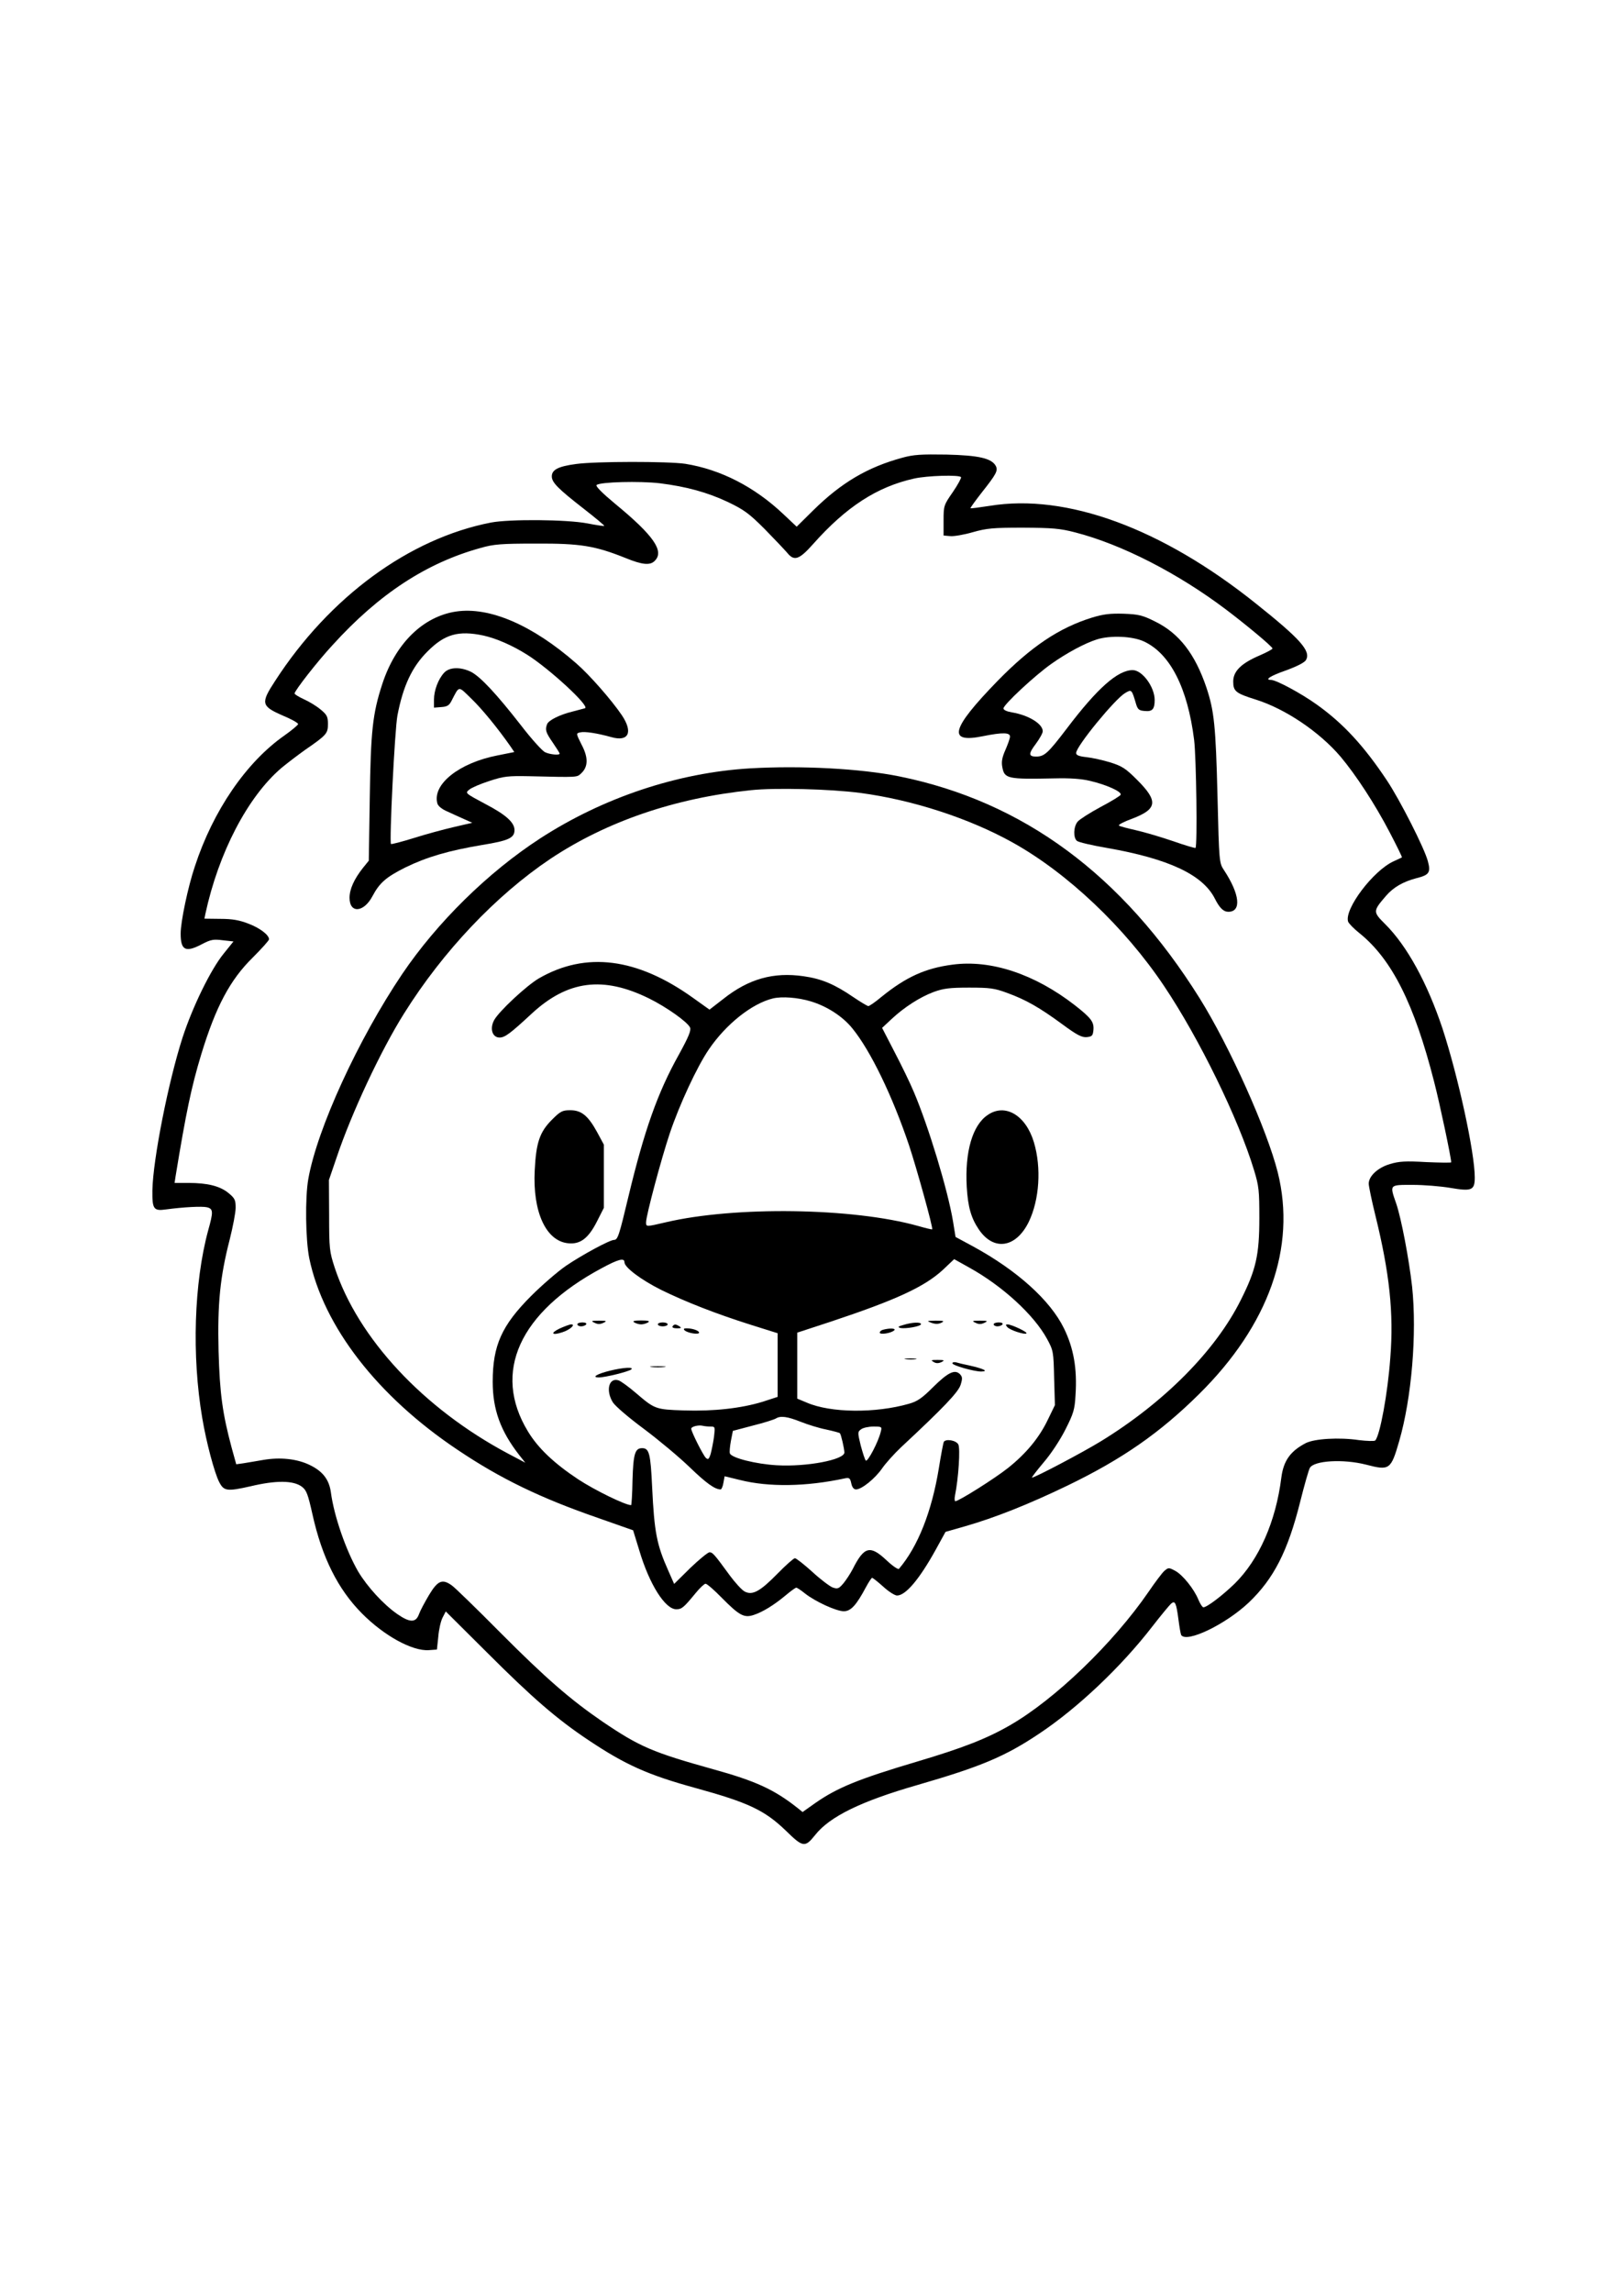 <?xml version="1.0" encoding="UTF-8" standalone="yes"?>
<svg version="1.0" xmlns="http://www.w3.org/2000/svg" width="620pt" height="875pt" viewBox="0 0 827 1167" preserveAspectRatio="xMidYMid meet">
  <g transform="translate(0,1167) scale(0.1,-0.1)" fill="#000000" stroke="none">
    <path d="M4595 9341 c-177 -48 -311 -127 -454 -268 l-84 -83 -68 64 c-147 139
-319 227 -499 256 -86 13 -457 13 -557 -1 -90 -12 -123 -29 -123 -63 0 -31 32
-63 163 -165 59 -46 106 -85 104 -87 -1 -2 -41 4 -87 13 -106 20 -397 22 -490
4 -416 -81 -822 -378 -1099 -806 -74 -113 -71 -128 36 -175 46 -19 82 -39 81
-45 -1 -5 -33 -32 -70 -58 -194 -136 -363 -382 -456 -667 -35 -104 -72 -280
-72 -341 0 -86 25 -98 110 -53 44 23 58 25 105 19 l54 -6 -50 -62 c-66 -81
-158 -270 -209 -426 -73 -226 -151 -622 -154 -779 -1 -95 6 -106 69 -97 89 12
184 17 209 11 32 -8 33 -22 6 -118 -72 -266 -84 -638 -30 -955 21 -125 62
-278 86 -325 24 -47 40 -49 160 -22 130 31 218 30 261 -2 24 -18 31 -38 54
-140 49 -221 130 -382 252 -505 113 -114 257 -193 341 -187 l41 3 7 66 c3 37
13 80 22 97 l16 31 208 -207 c234 -234 357 -340 517 -447 190 -127 304 -178
548 -245 269 -74 351 -113 459 -217 87 -85 97 -87 149 -22 74 94 234 172 519
254 325 94 447 145 622 262 197 131 418 341 575 544 45 58 89 111 97 118 20
17 26 3 37 -80 5 -39 11 -74 14 -80 27 -42 225 53 344 165 127 121 199 261
262 513 21 84 43 161 49 172 20 38 170 47 287 17 119 -31 126 -26 168 119 64
221 91 548 66 787 -16 141 -55 347 -81 423 -34 98 -36 95 84 95 57 0 142 -7
190 -15 111 -19 126 -13 126 53 0 126 -84 512 -164 757 -77 231 -180 421 -293
533 -62 62 -62 65 5 143 38 44 87 72 155 90 65 16 74 29 58 87 -17 65 -142
311 -208 410 -117 176 -223 291 -358 387 -78 56 -206 125 -232 125 -36 0 -4
21 77 49 57 21 94 40 101 53 25 46 -30 107 -257 288 -479 383 -964 560 -1354
496 -52 -8 -96 -14 -98 -12 -1 2 24 37 56 78 76 96 85 113 73 137 -21 39 -86
54 -251 58 -129 2 -167 0 -225 -16z m299 -99 c2 -4 -16 -38 -42 -76 -46 -66
-47 -70 -47 -144 l0 -77 34 -3 c18 -2 70 7 115 20 71 20 102 23 256 23 150 -1
188 -4 265 -24 237 -61 524 -208 770 -394 107 -81 235 -188 235 -197 0 -4 -30
-20 -67 -36 -93 -40 -133 -80 -133 -132 0 -50 13 -60 115 -92 150 -47 324
-164 432 -291 78 -93 175 -241 250 -385 36 -69 64 -126 62 -127 -2 -2 -21 -10
-42 -20 -104 -47 -252 -243 -232 -307 3 -9 29 -36 58 -59 165 -133 279 -360
380 -756 29 -112 87 -387 87 -410 0 -3 -57 -2 -128 1 -103 6 -138 4 -184 -10
-61 -18 -108 -61 -108 -100 0 -12 15 -85 34 -162 72 -292 94 -497 76 -723 -13
-182 -53 -398 -77 -422 -4 -4 -42 -3 -83 2 -101 15 -226 7 -270 -15 -79 -41
-114 -90 -125 -176 -28 -224 -114 -418 -238 -540 -63 -61 -141 -120 -159 -120
-5 0 -16 17 -25 38 -22 55 -81 128 -119 148 -32 17 -34 17 -55 -1 -12 -11 -48
-59 -80 -106 -180 -262 -477 -548 -707 -680 -118 -68 -242 -116 -471 -184
-300 -89 -407 -133 -519 -211 l-65 -46 -26 21 c-119 94 -213 137 -430 197
-308 86 -374 114 -564 243 -162 111 -287 219 -522 455 -121 122 -231 229 -245
238 -48 34 -71 24 -115 -49 -22 -37 -45 -80 -51 -97 -16 -45 -46 -45 -110 -1
-71 49 -154 140 -200 217 -62 107 -123 282 -139 403 -9 65 -41 107 -107 139
-65 32 -152 41 -238 26 -36 -6 -81 -14 -101 -17 l-36 -5 -23 83 c-47 175 -61
277 -67 494 -6 242 8 378 57 568 16 64 30 136 30 161 0 39 -4 48 -37 75 -43
35 -106 51 -204 51 l-70 0 5 33 c53 323 80 454 131 622 74 242 146 378 262
492 45 45 83 87 83 93 0 22 -47 58 -106 80 -44 17 -80 24 -141 24 l-82 1 5 25
c67 310 215 595 387 742 29 24 84 66 122 93 109 75 115 83 115 131 0 37 -5 47
-38 74 -20 17 -58 40 -85 52 -26 12 -47 25 -47 29 0 14 117 164 194 247 236
260 478 418 754 494 66 19 105 22 282 22 226 1 300 -11 457 -74 83 -34 124
-38 147 -14 50 49 -4 128 -202 291 -64 53 -100 89 -94 95 16 16 221 21 322 9
136 -17 242 -46 348 -96 81 -39 106 -57 186 -137 50 -51 101 -105 114 -120 36
-45 61 -37 133 44 168 189 325 291 514 333 66 15 231 20 239 7z"/>
    <path d="M2321 8558 c-168 -26 -307 -163 -374 -368 -50 -152 -59 -242 -64
-582 l-5 -318 -30 -37 c-45 -57 -68 -108 -68 -152 0 -81 73 -75 117 9 36 68
70 97 168 146 109 53 218 85 390 114 136 22 165 36 165 76 0 39 -45 79 -151
134 -101 54 -101 54 -79 72 12 10 59 30 103 44 73 24 95 26 202 24 252 -6 242
-6 264 14 36 33 38 80 3 146 -29 58 -29 58 -8 63 24 6 87 -4 159 -24 88 -25
112 24 54 111 -52 77 -165 206 -232 264 -224 196 -443 290 -614 264z m141
-122 c66 -15 147 -50 223 -98 114 -72 321 -263 294 -272 -8 -2 -36 -10 -64
-17 -65 -16 -121 -44 -129 -64 -11 -29 -7 -42 29 -94 19 -28 35 -53 35 -56 0
-9 -49 -5 -74 7 -14 6 -70 68 -123 137 -124 159 -206 247 -254 272 -53 26
-110 25 -137 -4 -30 -32 -52 -90 -52 -137 l0 -41 38 3 c30 2 40 9 52 33 40 77
32 76 100 10 55 -53 135 -151 198 -241 l21 -31 -85 -17 c-196 -38 -333 -147
-307 -244 3 -13 23 -30 52 -42 25 -12 64 -29 86 -39 l40 -18 -95 -22 c-52 -12
-144 -37 -204 -56 -61 -19 -112 -32 -115 -30 -9 10 19 582 33 655 29 150 74
246 152 324 88 89 158 109 286 82z"/>
    <path d="M5560 8527 c-167 -52 -309 -147 -481 -323 -238 -245 -256 -318 -72
-280 99 20 139 19 136 -4 0 -8 -11 -38 -23 -66 -17 -38 -21 -61 -16 -87 11
-60 25 -63 266 -58 78 2 137 -2 182 -13 81 -19 160 -54 155 -70 -2 -6 -48 -34
-103 -63 -54 -29 -107 -63 -116 -74 -22 -26 -23 -82 -4 -98 8 -7 77 -23 153
-36 314 -55 487 -136 549 -257 24 -48 44 -68 69 -68 68 0 59 89 -22 212 -24
36 -25 39 -33 375 -9 361 -17 435 -56 553 -58 172 -139 277 -261 337 -66 33
-85 37 -161 40 -69 2 -103 -2 -162 -20z m265 -121 c134 -62 223 -237 256 -502
11 -91 17 -539 7 -549 -2 -2 -53 13 -113 34 -61 21 -146 46 -190 56 -44 10
-83 20 -87 24 -4 4 26 20 68 35 128 49 133 89 25 197 -58 58 -76 70 -136 89
-39 12 -94 24 -122 27 -38 4 -53 10 -53 21 0 34 197 274 249 305 34 20 34 20
57 -58 8 -25 15 -31 43 -33 39 -4 51 9 51 56 0 66 -63 152 -112 152 -76 0
-180 -92 -336 -298 -96 -126 -114 -142 -156 -142 -39 0 -39 15 -1 65 19 26 35
54 35 64 0 38 -73 82 -157 96 -25 4 -43 12 -43 20 0 19 160 168 244 227 79 56
171 105 231 124 69 22 182 17 240 -10z"/>
    <path d="M3820 7760 c-370 -22 -749 -149 -1070 -357 -266 -173 -524 -427 -702
-690 -223 -331 -433 -787 -478 -1043 -17 -96 -14 -310 5 -404 72 -346 347
-702 756 -975 217 -146 422 -245 714 -346 l179 -63 32 -104 c51 -171 131 -298
188 -298 28 0 38 9 99 83 21 26 44 47 50 47 7 0 44 -32 82 -71 90 -91 114
-104 163 -88 46 15 103 50 163 100 26 22 50 39 54 39 4 0 24 -13 45 -30 52
-41 159 -90 197 -90 36 0 64 31 113 123 14 26 28 47 31 47 4 0 29 -20 57 -45
27 -25 59 -45 70 -45 44 0 114 83 197 233 l50 91 98 28 c154 44 327 113 524
208 277 134 469 267 669 465 355 351 496 747 401 1128 -54 216 -245 642 -398
887 -393 628 -898 1001 -1529 1129 -196 40 -502 56 -760 41z m560 -125 c266
-35 555 -129 776 -252 279 -155 572 -432 772 -731 178 -265 379 -676 458 -937
25 -82 27 -104 27 -245 0 -187 -17 -262 -94 -415 -128 -258 -390 -522 -713
-720 -93 -57 -336 -185 -351 -185 -3 0 24 35 60 78 38 44 85 116 111 168 41
81 47 101 51 175 9 134 -10 239 -59 339 -70 143 -239 295 -463 417 l-89 48
-13 80 c-27 161 -125 483 -199 657 -19 46 -64 138 -99 205 l-63 122 47 44 c65
61 146 113 216 139 50 18 81 22 180 22 106 0 129 -3 194 -27 96 -35 164 -74
280 -159 76 -56 100 -68 125 -66 27 3 31 7 34 35 4 42 -11 62 -94 127 -206
160 -429 233 -623 207 -139 -18 -237 -63 -361 -163 -32 -27 -63 -48 -68 -48
-5 0 -40 21 -77 46 -95 65 -161 93 -253 106 -153 22 -279 -13 -408 -115 l-71
-55 -84 60 c-285 204 -546 237 -785 99 -63 -37 -204 -168 -228 -213 -23 -43
-9 -88 28 -88 27 0 54 20 164 122 183 169 363 192 597 77 89 -44 195 -119 209
-148 6 -15 -7 -47 -57 -138 -109 -195 -176 -386 -257 -723 -47 -197 -54 -220
-73 -220 -22 0 -164 -77 -245 -132 -42 -29 -122 -98 -177 -153 -150 -150 -196
-252 -196 -437 0 -142 40 -251 135 -373 l31 -39 -89 47 c-430 229 -763 586
-882 947 -26 80 -28 95 -28 265 l-1 180 39 114 c75 224 225 545 344 734 198
316 467 600 744 786 285 190 634 310 1023 350 123 13 403 6 555 -14z m-251
-1061 c83 -25 163 -77 212 -138 92 -113 203 -342 288 -594 38 -114 124 -423
118 -428 -1 -2 -34 6 -72 17 -332 93 -933 101 -1283 19 -103 -24 -102 -24
-102 0 0 33 77 322 121 453 48 143 138 338 199 427 87 128 219 233 326 259 46
11 127 5 193 -15z m-949 -1328 c0 -26 86 -90 186 -140 126 -62 283 -123 457
-178 l137 -43 0 -162 0 -162 -77 -25 c-108 -33 -249 -49 -400 -44 -145 5 -148
6 -245 89 -36 31 -76 60 -88 64 -49 16 -67 -51 -29 -112 12 -19 81 -78 158
-135 75 -56 179 -143 232 -194 85 -82 129 -114 159 -114 4 0 11 15 14 34 l6
33 78 -19 c147 -37 338 -34 533 8 24 5 28 2 34 -25 4 -20 13 -31 24 -31 29 0
97 55 133 107 18 26 62 75 97 108 217 202 292 281 303 318 10 32 9 40 -4 54
-26 25 -60 9 -136 -66 -56 -56 -80 -73 -123 -85 -171 -49 -399 -47 -521 6
l-48 20 0 168 0 168 171 56 c331 110 477 177 571 264 l57 54 77 -43 c168 -93
329 -240 396 -363 32 -59 33 -65 36 -199 l4 -138 -35 -72 c-44 -93 -111 -174
-204 -248 -68 -54 -251 -169 -268 -169 -4 0 -5 13 -2 28 18 88 28 242 17 261
-11 21 -63 30 -74 13 -2 -4 -14 -64 -25 -134 -36 -220 -106 -398 -203 -512 -4
-5 -31 13 -62 42 -85 80 -115 73 -174 -44 -12 -23 -33 -55 -47 -72 -23 -27
-29 -30 -55 -21 -15 6 -63 42 -104 80 -42 38 -82 69 -88 69 -6 0 -46 -35 -88
-78 -90 -92 -129 -113 -169 -91 -14 8 -47 44 -73 79 -81 111 -89 120 -105 120
-8 0 -52 -36 -98 -80 l-82 -81 -30 68 c-59 132 -71 196 -82 423 -8 173 -15
200 -51 200 -36 0 -45 -28 -49 -162 -1 -70 -5 -128 -7 -128 -30 0 -185 76
-269 131 -124 82 -206 160 -257 245 -182 300 -44 605 376 830 85 46 116 54
116 30z m898 -812 c35 -14 93 -32 129 -39 36 -8 67 -16 70 -19 6 -6 22 -76 23
-98 0 -37 -192 -74 -345 -65 -105 6 -229 37 -238 60 -3 7 0 36 5 64 l10 51
102 27 c57 14 109 31 117 36 24 15 59 10 127 -17z m-461 -24 c25 0 25 -1 19
-52 -4 -29 -12 -68 -17 -87 -9 -28 -13 -31 -25 -20 -15 16 -74 133 -74 148 0
11 37 20 58 15 8 -2 25 -4 39 -4z m868 -27 c-12 -51 -67 -155 -76 -146 -5 5
-16 40 -26 77 -16 66 -16 69 2 82 10 8 39 14 63 14 43 0 44 -1 37 -27z"/>
    <path d="M2811 5972 c-63 -63 -81 -117 -88 -258 -11 -211 57 -359 169 -371 62
-7 104 24 148 111 l35 69 0 161 0 161 -34 63 c-46 84 -80 112 -137 112 -40 0
-50 -5 -93 -48z"/>
    <path d="M5030 5996 c-78 -52 -117 -188 -107 -366 6 -102 22 -158 61 -216 76
-113 190 -95 255 38 54 112 65 275 26 405 -41 137 -146 200 -235 139z"/>
    <path d="M3028 4938 c16 -8 28 -8 45 0 19 9 17 11 -23 11 -40 0 -42 -2 -22
-11z"/>
    <path d="M3230 4940 c8 -5 24 -10 35 -10 11 0 27 5 35 10 11 7 1 10 -35 10
-36 0 -46 -3 -35 -10z"/>
    <path d="M4743 4938 c20 -7 35 -7 50 0 18 9 14 11 -28 11 -46 -1 -48 -1 -22
-11z"/>
    <path d="M4968 4938 c16 -8 28 -8 45 0 19 9 17 11 -23 11 -40 0 -42 -2 -22
-11z"/>
    <path d="M2940 4930 c0 -5 9 -10 19 -10 11 0 23 5 26 10 4 6 -5 10 -19 10 -14
0 -26 -4 -26 -10z"/>
    <path d="M3350 4930 c0 -5 11 -10 25 -10 14 0 25 5 25 10 0 6 -11 10 -25 10
-14 0 -25 -4 -25 -10z"/>
    <path d="M4600 4927 c-26 -7 -30 -11 -16 -15 27 -6 106 8 106 19 0 12 -45 10
-90 -4z"/>
    <path d="M5060 4930 c0 -5 9 -10 19 -10 11 0 23 5 26 10 4 6 -5 10 -19 10 -14
0 -26 -4 -26 -10z"/>
    <path d="M2850 4909 c-50 -24 -40 -37 14 -19 38 12 69 40 45 40 -8 0 -34 -10
-59 -21z"/>
    <path d="M3425 4920 c-4 -6 6 -10 22 -10 22 0 25 2 13 10 -19 12 -27 12 -35 0z"/>
    <path d="M5129 4917 c12 -16 90 -41 98 -33 7 7 -75 45 -96 46 -10 0 -11 -3 -2
-13z"/>
    <path d="M3486 4900 c14 -14 74 -24 74 -12 0 10 -33 22 -64 22 -13 0 -17 -3
-10 -10z"/>
    <path d="M4498 4903 c-10 -2 -18 -9 -18 -15 0 -12 59 -3 74 12 10 10 -22 12
-56 3z"/>
    <path d="M4613 4753 c15 -2 37 -2 50 0 12 2 0 4 -28 4 -27 0 -38 -2 -22 -4z"/>
    <path d="M4754 4739 c12 -8 25 -8 40 -1 18 9 16 11 -19 11 -33 0 -37 -1 -21
-10z"/>
    <path d="M4850 4732 c0 -11 110 -42 147 -42 39 1 13 14 -57 30 -30 6 -63 14
-72 17 -10 2 -18 0 -18 -5z"/>
    <path d="M3318 4713 c17 -2 47 -2 65 0 17 2 3 4 -33 4 -36 0 -50 -2 -32 -4z"/>
    <path d="M3105 4694 c-65 -16 -95 -34 -55 -34 32 0 153 30 165 41 14 13 -41
10 -110 -7z"/>
  </g>
</svg>